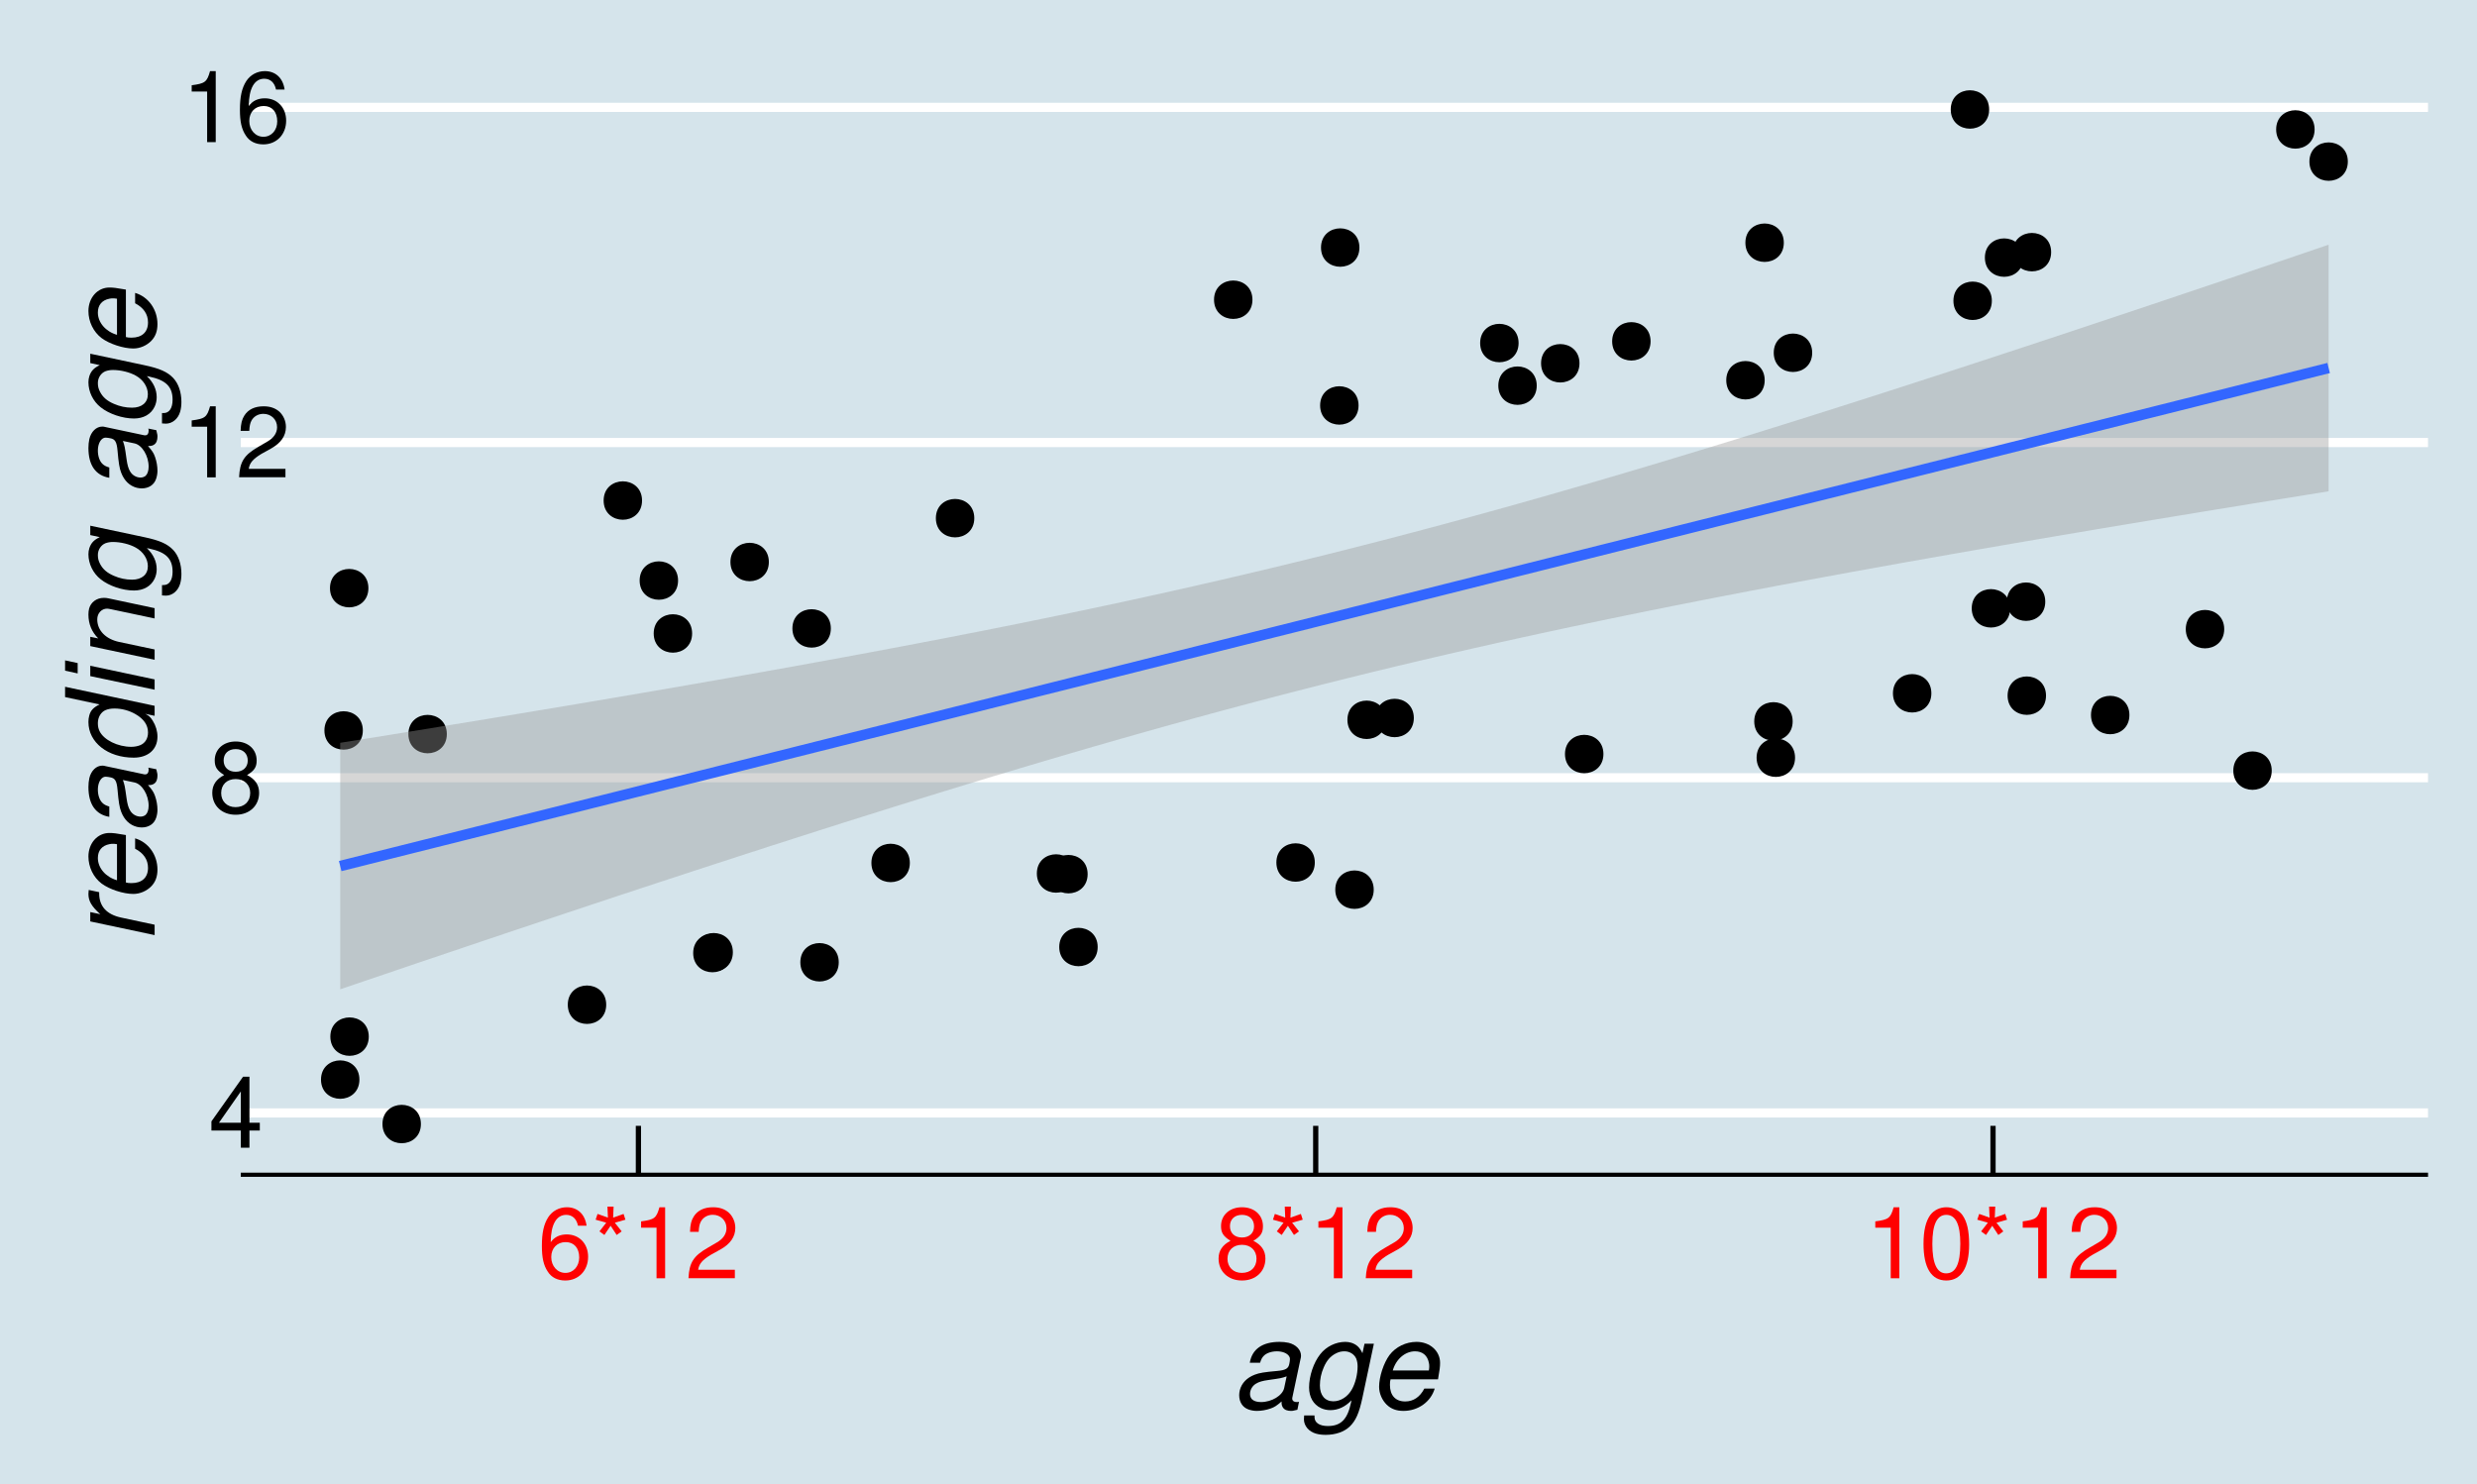 <?xml version="1.0" encoding="UTF-8"?>
<svg xmlns="http://www.w3.org/2000/svg" xmlns:xlink="http://www.w3.org/1999/xlink" width="504pt" height="302pt" viewBox="0 0 504 302" version="1.1">
<defs>
<g>
<symbol overflow="visible" id="glyph0-0">
<path style="stroke:none;" d=""/>
</symbol>
<symbol overflow="visible" id="glyph0-1">
<path style="stroke:none;" d="M 6.547 -3.5 L 6.547 0 L 8.297 0 L 8.297 -3.5 L 10.406 -3.5 L 10.406 -5.078 L 8.297 -5.078 L 8.297 -14.453 L 7 -14.453 L 0.562 -5.359 L 0.562 -3.5 Z M 6.547 -5.078 L 2.094 -5.078 L 6.547 -11.453 Z M 6.547 -5.078 "/>
</symbol>
<symbol overflow="visible" id="glyph0-2">
<path style="stroke:none;" d="M 7.812 -7.625 C 9.297 -8.516 9.766 -9.234 9.766 -10.594 C 9.766 -12.875 8.016 -14.453 5.5 -14.453 C 3 -14.453 1.234 -12.875 1.234 -10.625 C 1.234 -9.234 1.703 -8.547 3.156 -7.625 C 1.547 -6.797 0.734 -5.625 0.734 -4.016 C 0.734 -1.375 2.688 0.453 5.5 0.453 C 8.297 0.453 10.266 -1.375 10.266 -4.016 C 10.266 -5.625 9.453 -6.797 7.812 -7.625 Z M 5.5 -12.906 C 7 -12.906 7.953 -12 7.953 -10.562 C 7.953 -9.203 6.984 -8.297 5.5 -8.297 C 4 -8.297 3.047 -9.203 3.047 -10.594 C 3.047 -12 4 -12.906 5.5 -12.906 Z M 5.5 -6.812 C 7.266 -6.812 8.453 -5.656 8.453 -3.984 C 8.453 -2.234 7.281 -1.094 5.453 -1.094 C 3.734 -1.094 2.547 -2.281 2.547 -3.953 C 2.547 -5.688 3.719 -6.812 5.5 -6.812 Z M 5.5 -6.812 "/>
</symbol>
<symbol overflow="visible" id="glyph0-3">
<path style="stroke:none;" d="M 5.188 -10.297 L 5.188 0 L 6.938 0 L 6.938 -14.453 L 5.781 -14.453 C 5.156 -12.234 4.766 -11.938 2.047 -11.578 L 2.047 -10.297 Z M 5.188 -10.297 "/>
</symbol>
<symbol overflow="visible" id="glyph0-4">
<path style="stroke:none;" d="M 10.125 -1.734 L 2.656 -1.734 C 2.844 -2.938 3.484 -3.703 5.219 -4.766 L 7.219 -5.875 C 9.203 -6.984 10.219 -8.453 10.219 -10.234 C 10.219 -11.438 9.734 -12.562 8.906 -13.344 C 8.062 -14.094 7.016 -14.453 5.688 -14.453 C 3.875 -14.453 2.547 -13.812 1.766 -12.578 C 1.266 -11.812 1.047 -10.922 1 -9.453 L 2.766 -9.453 C 2.812 -10.438 2.938 -11.016 3.188 -11.5 C 3.641 -12.375 4.562 -12.922 5.625 -12.922 C 7.219 -12.922 8.422 -11.766 8.422 -10.203 C 8.422 -9.047 7.766 -8.047 6.5 -7.312 L 4.656 -6.234 C 1.703 -4.547 0.844 -3.188 0.688 -0.016 L 10.125 -0.016 Z M 10.125 -1.734 "/>
</symbol>
<symbol overflow="visible" id="glyph0-5">
<path style="stroke:none;" d="M 9.953 -10.703 C 9.625 -13.062 8.094 -14.453 5.938 -14.453 C 4.375 -14.453 2.984 -13.703 2.141 -12.406 C 1.234 -10.984 0.859 -9.219 0.859 -6.594 C 0.859 -4.156 1.203 -2.625 2.062 -1.344 C 2.812 -0.156 4.062 0.453 5.625 0.453 C 8.312 0.453 10.266 -1.562 10.266 -4.375 C 10.266 -7.047 8.453 -8.922 5.922 -8.922 C 4.516 -8.922 3.422 -8.406 2.656 -7.344 C 2.688 -10.922 3.797 -12.906 5.812 -12.906 C 7.062 -12.906 7.922 -12.094 8.203 -10.703 Z M 5.703 -7.359 C 7.406 -7.359 8.453 -6.156 8.453 -4.234 C 8.453 -2.422 7.266 -1.094 5.641 -1.094 C 4 -1.094 2.766 -2.484 2.766 -4.312 C 2.766 -6.125 3.953 -7.359 5.703 -7.359 Z M 5.703 -7.359 "/>
</symbol>
<symbol overflow="visible" id="glyph0-6">
<path style="stroke:none;" d="M 3.203 -14.578 L 3.297 -12.344 L 1.188 -13.094 L 0.797 -11.922 L 2.953 -11.312 L 1.578 -9.547 L 2.578 -8.812 L 3.844 -10.688 L 5.078 -8.812 L 6.094 -9.547 L 4.703 -11.312 L 6.859 -11.922 L 6.484 -13.094 L 4.359 -12.344 L 4.453 -14.578 Z M 3.203 -14.578 "/>
</symbol>
<symbol overflow="visible" id="glyph0-7">
<path style="stroke:none;" d="M 5.5 -14.453 C 4.188 -14.453 2.984 -13.859 2.234 -12.875 C 1.312 -11.594 0.859 -9.688 0.859 -7 C 0.859 -2.125 2.453 0.453 5.5 0.453 C 8.5 0.453 10.141 -2.125 10.141 -6.875 C 10.141 -9.688 9.703 -11.562 8.766 -12.875 C 8.016 -13.875 6.844 -14.453 5.5 -14.453 Z M 5.5 -12.906 C 7.406 -12.906 8.344 -10.953 8.344 -7.047 C 8.344 -2.922 7.422 -1 5.453 -1 C 3.594 -1 2.656 -3 2.656 -6.984 C 2.656 -10.953 3.594 -12.906 5.5 -12.906 Z M 5.5 -12.906 "/>
</symbol>
<symbol overflow="visible" id="glyph1-0">
<path style="stroke:none;" d=""/>
</symbol>
<symbol overflow="visible" id="glyph1-1">
<path style="stroke:none;" d="M 13.797 -1.281 C 13.578 -1.219 13.469 -1.219 13.375 -1.219 C 12.844 -1.219 12.531 -1.406 12.453 -1.703 C 12.422 -1.781 12.422 -1.844 12.422 -1.953 C 12.422 -2.031 12.422 -2.125 12.453 -2.203 L 14.047 -9.719 C 14.203 -10.406 14.203 -10.406 14.203 -10.656 C 14.203 -11.875 13.172 -12.922 11.672 -13.281 C 11.094 -13.406 10.469 -13.469 9.844 -13.469 C 6.344 -13.469 4.25 -12 3.781 -9.219 L 5.875 -9.219 C 6.094 -9.922 6.281 -10.281 6.625 -10.625 C 7.172 -11.203 8.219 -11.547 9.297 -11.547 C 10.422 -11.547 11.375 -11.172 11.781 -10.547 C 11.906 -10.375 11.953 -10.172 11.953 -9.953 C 11.953 -9.844 11.922 -9.672 11.906 -9.469 L 11.828 -9.031 C 11.656 -8.047 11.094 -7.703 9.297 -7.547 C 6.797 -7.328 5.703 -7.156 4.797 -6.797 C 3.172 -6.172 2.125 -5.078 1.75 -3.625 C 1.672 -3.297 1.625 -2.953 1.625 -2.625 C 1.625 -1.203 2.328 -0.125 3.547 0.297 C 4.047 0.469 4.625 0.578 5.203 0.578 C 6.125 0.578 7.125 0.406 8.047 0.078 C 8.828 -0.203 9.219 -0.453 10.25 -1.344 L 10.25 -1.078 C 10.25 -0.344 10.625 0.219 11.219 0.422 C 11.5 0.531 11.828 0.578 12.156 0.578 C 12.453 0.578 12.531 0.578 13.125 0.422 C 13.203 0.406 13.328 0.375 13.469 0.344 Z M 10.781 -4.094 C 10.453 -2.547 8.25 -1.219 6.047 -1.219 C 5.172 -1.219 4.531 -1.453 4.172 -1.844 C 3.953 -2.125 3.828 -2.469 3.828 -2.875 C 3.828 -3.703 4.297 -4.531 5.047 -4.969 C 5.656 -5.344 6.375 -5.547 7.625 -5.719 C 10.156 -6.078 10.172 -6.078 11.281 -6.453 Z M 10.781 -4.094 "/>
</symbol>
<symbol overflow="visible" id="glyph1-2">
<path style="stroke:none;" d="M 13.125 -13.094 L 12.703 -11.156 C 12.156 -12.328 11.531 -12.922 10.469 -13.281 C 10.078 -13.406 9.656 -13.469 9.219 -13.469 C 7.297 -13.469 5.344 -12.531 4.125 -10.969 C 2.781 -9.297 1.844 -6.531 1.844 -4.203 C 1.844 -2.25 2.719 -0.719 4.25 0 C 4.844 0.281 5.5 0.422 6.172 0.422 C 7.75 0.422 9.203 -0.25 10.469 -1.578 L 10.375 -1.094 C 9.656 2.297 8.328 3.656 5.656 3.656 C 3.953 3.656 2.953 2.969 2.953 1.844 L 2.953 1.5 L 0.844 1.5 C 0.828 1.953 0.797 2.203 0.797 2.281 C 0.797 3.625 1.797 4.797 3.25 5.203 C 3.844 5.375 4.531 5.453 5.219 5.453 C 7.219 5.453 8.969 4.844 10.094 3.781 C 11.344 2.578 12.031 1.047 12.703 -2.125 L 15.031 -13.094 Z M 9.078 -11.547 C 10.125 -11.547 11.078 -10.922 11.453 -10.031 C 11.625 -9.547 11.719 -9.078 11.719 -8.469 C 11.719 -6.922 11.281 -5.094 10.578 -3.844 C 9.75 -2.328 8.281 -1.375 6.781 -1.375 C 5.094 -1.375 4.047 -2.594 4.047 -4.594 C 4.047 -5.844 4.297 -7.078 4.828 -8.281 C 5.422 -9.672 6.172 -10.531 7.25 -11.094 C 7.875 -11.422 8.375 -11.547 9.078 -11.547 Z M 9.078 -11.547 "/>
</symbol>
<symbol overflow="visible" id="glyph1-3">
<path style="stroke:none;" d="M 14.078 -5.844 C 14.422 -7.797 14.5 -8.406 14.5 -9.203 C 14.5 -11.625 12.422 -13.469 9.719 -13.469 C 7.547 -13.469 5.469 -12.453 4.203 -10.781 C 3.031 -9.203 2.094 -6.375 2.094 -4.328 C 2.094 -2.969 2.703 -1.594 3.656 -0.672 C 4.531 0.172 5.625 0.578 7.047 0.578 C 10.047 0.578 12.625 -1.281 13.406 -3.969 L 11.297 -3.969 C 10.406 -2.25 9.078 -1.344 7.406 -1.344 C 5.422 -1.344 4.297 -2.578 4.297 -4.703 C 4.297 -5.25 4.328 -5.469 4.422 -5.844 Z M 4.875 -7.656 C 5.531 -9.953 7.375 -11.547 9.406 -11.547 C 10.922 -11.547 11.922 -10.719 12.219 -9.219 C 12.281 -8.969 12.297 -8.719 12.297 -8.469 C 12.297 -8.25 12.281 -8.047 12.219 -7.656 Z M 4.875 -7.656 "/>
</symbol>
<symbol overflow="visible" id="glyph2-0">
<path style="stroke:none;" d=""/>
</symbol>
<symbol overflow="visible" id="glyph2-1">
<path style="stroke:none;" d="M -13.094 -4.5 L 0 -1.719 L 0 -3.828 L -6.797 -5.281 C -9.75 -5.906 -11.281 -7.578 -11.281 -10.203 L -11.281 -10.453 L -13.406 -10.906 L -13.422 -10.75 C -13.453 -10.531 -13.469 -10.328 -13.469 -10.094 C -13.469 -8.656 -12.828 -7.547 -11.047 -5.969 L -13.094 -6.406 Z M -13.094 -4.5 "/>
</symbol>
<symbol overflow="visible" id="glyph2-2">
<path style="stroke:none;" d="M -5.844 -14.078 C -7.797 -14.422 -8.406 -14.5 -9.203 -14.5 C -11.625 -14.5 -13.469 -12.422 -13.469 -9.719 C -13.469 -7.547 -12.453 -5.469 -10.781 -4.203 C -9.203 -3.031 -6.375 -2.094 -4.328 -2.094 C -2.969 -2.094 -1.594 -2.703 -0.672 -3.656 C 0.172 -4.531 0.578 -5.625 0.578 -7.047 C 0.578 -10.047 -1.281 -12.625 -3.969 -13.406 L -3.969 -11.297 C -2.25 -10.406 -1.344 -9.078 -1.344 -7.406 C -1.344 -5.422 -2.578 -4.297 -4.703 -4.297 C -5.25 -4.297 -5.469 -4.328 -5.844 -4.422 Z M -7.656 -4.875 C -9.953 -5.531 -11.547 -7.375 -11.547 -9.406 C -11.547 -10.922 -10.719 -11.922 -9.219 -12.219 C -8.969 -12.281 -8.719 -12.297 -8.469 -12.297 C -8.25 -12.297 -8.047 -12.281 -7.656 -12.219 Z M -7.656 -4.875 "/>
</symbol>
<symbol overflow="visible" id="glyph2-3">
<path style="stroke:none;" d="M -1.281 -13.797 C -1.219 -13.578 -1.219 -13.469 -1.219 -13.375 C -1.219 -12.844 -1.406 -12.531 -1.703 -12.453 C -1.781 -12.422 -1.844 -12.422 -1.953 -12.422 C -2.031 -12.422 -2.125 -12.422 -2.203 -12.453 L -9.719 -14.047 C -10.406 -14.203 -10.406 -14.203 -10.656 -14.203 C -11.875 -14.203 -12.922 -13.172 -13.281 -11.672 C -13.406 -11.094 -13.469 -10.469 -13.469 -9.844 C -13.469 -6.344 -12 -4.25 -9.219 -3.781 L -9.219 -5.875 C -9.922 -6.094 -10.281 -6.281 -10.625 -6.625 C -11.203 -7.172 -11.547 -8.219 -11.547 -9.297 C -11.547 -10.422 -11.172 -11.375 -10.547 -11.781 C -10.375 -11.906 -10.172 -11.953 -9.953 -11.953 C -9.844 -11.953 -9.672 -11.922 -9.469 -11.906 L -9.031 -11.828 C -8.047 -11.656 -7.703 -11.094 -7.547 -9.297 C -7.328 -6.797 -7.156 -5.703 -6.797 -4.797 C -6.172 -3.172 -5.078 -2.125 -3.625 -1.75 C -3.297 -1.672 -2.953 -1.625 -2.625 -1.625 C -1.203 -1.625 -0.125 -2.328 0.297 -3.547 C 0.469 -4.047 0.578 -4.625 0.578 -5.203 C 0.578 -6.125 0.406 -7.125 0.078 -8.047 C -0.203 -8.828 -0.453 -9.219 -1.344 -10.25 L -1.078 -10.25 C -0.344 -10.25 0.219 -10.625 0.422 -11.219 C 0.531 -11.5 0.578 -11.828 0.578 -12.156 C 0.578 -12.453 0.578 -12.531 0.422 -13.125 C 0.406 -13.203 0.375 -13.328 0.344 -13.469 Z M -4.094 -10.781 C -2.547 -10.453 -1.219 -8.25 -1.219 -6.047 C -1.219 -5.172 -1.453 -4.531 -1.844 -4.172 C -2.125 -3.953 -2.469 -3.828 -2.875 -3.828 C -3.703 -3.828 -4.531 -4.297 -4.969 -5.047 C -5.344 -5.656 -5.547 -6.375 -5.719 -7.625 C -6.078 -10.156 -6.078 -10.172 -6.453 -11.281 Z M -4.094 -10.781 "/>
</symbol>
<symbol overflow="visible" id="glyph2-4">
<path style="stroke:none;" d="M -18.219 -16.25 L -18.219 -14.156 L -11.203 -12.656 C -12.453 -12.047 -13.031 -11.422 -13.297 -10.406 C -13.422 -9.969 -13.469 -9.531 -13.469 -9.078 C -13.469 -4.922 -9.531 -1.828 -4.25 -1.828 C -1.328 -1.828 0.578 -3.5 0.578 -6.094 C 0.578 -7.203 0.25 -8.328 -0.375 -9.328 C -0.828 -10.078 -1.203 -10.406 -1.906 -10.75 L 0 -10.344 L 0 -12.375 Z M -11.547 -8.875 C -11.547 -10.047 -10.922 -11.094 -10 -11.5 C -9.469 -11.719 -8.906 -11.828 -8.172 -11.828 C -6.672 -11.828 -5.172 -11.422 -3.875 -10.672 C -2.203 -9.703 -1.344 -8.469 -1.344 -6.953 C -1.344 -5.719 -1.922 -4.797 -2.906 -4.375 C -3.453 -4.156 -4.078 -4.031 -4.75 -4.031 C -7.5 -4.031 -10.328 -5.422 -11.203 -7.219 C -11.453 -7.75 -11.547 -8.203 -11.547 -8.875 Z M -11.547 -8.875 "/>
</symbol>
<symbol overflow="visible" id="glyph2-5">
<path style="stroke:none;" d="M -13.094 -6.531 L -13.094 -4.422 L 0 -1.656 L 0 -3.75 Z M -18.219 -7.625 L -18.219 -5.531 L -15.656 -4.969 L -15.656 -7.078 Z M -18.219 -7.625 "/>
</symbol>
<symbol overflow="visible" id="glyph2-6">
<path style="stroke:none;" d="M -13.094 -4.531 L 0 -1.75 L 0 -3.844 L -7.219 -5.375 C -9.969 -5.969 -11.672 -7.719 -11.672 -9.969 C -11.672 -11.219 -10.797 -12.156 -9.656 -12.156 C -9.5 -12.156 -9.156 -12.094 -8.719 -12 L 0 -10.156 L 0 -12.25 L -9.406 -14.25 C -9.719 -14.328 -10.031 -14.344 -10.344 -14.344 C -11.797 -14.344 -12.969 -13.469 -13.328 -12.172 C -13.422 -11.797 -13.469 -11.406 -13.469 -10.953 C -13.469 -9.047 -12.797 -7.406 -11.469 -6.094 L -13.094 -6.422 Z M -13.094 -4.531 "/>
</symbol>
<symbol overflow="visible" id="glyph2-7">
<path style="stroke:none;" d="M -13.094 -13.125 L -11.156 -12.703 C -12.328 -12.156 -12.922 -11.531 -13.281 -10.469 C -13.406 -10.078 -13.469 -9.656 -13.469 -9.219 C -13.469 -7.297 -12.531 -5.344 -10.969 -4.125 C -9.297 -2.781 -6.531 -1.844 -4.203 -1.844 C -2.25 -1.844 -0.719 -2.719 0 -4.25 C 0.281 -4.844 0.422 -5.5 0.422 -6.172 C 0.422 -7.75 -0.25 -9.203 -1.578 -10.469 L -1.094 -10.375 C 2.297 -9.656 3.656 -8.328 3.656 -5.656 C 3.656 -3.953 2.969 -2.953 1.844 -2.953 L 1.5 -2.953 L 1.5 -0.844 C 1.953 -0.828 2.203 -0.797 2.281 -0.797 C 3.625 -0.797 4.797 -1.797 5.203 -3.25 C 5.375 -3.844 5.453 -4.531 5.453 -5.219 C 5.453 -7.219 4.844 -8.969 3.781 -10.094 C 2.578 -11.344 1.047 -12.031 -2.125 -12.703 L -13.094 -15.031 Z M -11.547 -9.078 C -11.547 -10.125 -10.922 -11.078 -10.031 -11.453 C -9.547 -11.625 -9.078 -11.719 -8.469 -11.719 C -6.922 -11.719 -5.094 -11.281 -3.844 -10.578 C -2.328 -9.75 -1.375 -8.281 -1.375 -6.781 C -1.375 -5.094 -2.594 -4.047 -4.594 -4.047 C -5.844 -4.047 -7.078 -4.297 -8.281 -4.828 C -9.672 -5.422 -10.531 -6.172 -11.094 -7.25 C -11.422 -7.875 -11.547 -8.375 -11.547 -9.078 Z M -11.547 -9.078 "/>
</symbol>
<symbol overflow="visible" id="glyph2-8">
<path style="stroke:none;" d=""/>
</symbol>
</g>
<clipPath id="clip1">
  <path d="M 48.992 225 L 494.035 225 L 494.035 228 L 48.992 228 Z M 48.992 225 "/>
</clipPath>
<clipPath id="clip2">
  <path d="M 48.992 157 L 494.035 157 L 494.035 160 L 48.992 160 Z M 48.992 157 "/>
</clipPath>
<clipPath id="clip3">
  <path d="M 48.992 89 L 494.035 89 L 494.035 91 L 48.992 91 Z M 48.992 89 "/>
</clipPath>
<clipPath id="clip4">
  <path d="M 48.992 20 L 494.035 20 L 494.035 23 L 48.992 23 Z M 48.992 20 "/>
</clipPath>
</defs>
<g id="surface6">
<rect x="0" y="0" width="504" height="302" style="fill:rgb(100%,100%,100%);fill-opacity:1;stroke:none;"/>
<rect x="0" y="0" width="504" height="302" style="fill:rgb(83.529%,89.412%,92.157%);fill-opacity:1;stroke:none;"/>
<g clip-path="url(#clip1)" clip-rule="nonzero">
<path style="fill:none;stroke-width:1.867;stroke-linecap:butt;stroke-linejoin:round;stroke:rgb(100%,100%,100%);stroke-opacity:1;stroke-miterlimit:10;" d="M 48.992 226.48 L 494.039 226.48 "/>
</g>
<g clip-path="url(#clip2)" clip-rule="nonzero">
<path style="fill:none;stroke-width:1.867;stroke-linecap:butt;stroke-linejoin:round;stroke:rgb(100%,100%,100%);stroke-opacity:1;stroke-miterlimit:10;" d="M 48.992 158.27 L 494.039 158.27 "/>
</g>
<g clip-path="url(#clip3)" clip-rule="nonzero">
<path style="fill:none;stroke-width:1.867;stroke-linecap:butt;stroke-linejoin:round;stroke:rgb(100%,100%,100%);stroke-opacity:1;stroke-miterlimit:10;" d="M 48.992 90.059 L 494.039 90.059 "/>
</g>
<g clip-path="url(#clip4)" clip-rule="nonzero">
<path style="fill:none;stroke-width:1.867;stroke-linecap:butt;stroke-linejoin:round;stroke:rgb(100%,100%,100%);stroke-opacity:1;stroke-miterlimit:10;" d="M 48.992 21.848 L 494.039 21.848 "/>
</g>
<path style="fill-rule:nonzero;fill:rgb(0%,0%,0%);fill-opacity:1;stroke-width:0.709;stroke-linecap:round;stroke-linejoin:round;stroke:rgb(0%,0%,0%);stroke-opacity:1;stroke-miterlimit:10;" d="M 416.996 51.312 C 416.996 56.055 409.887 56.055 409.887 51.312 C 409.887 46.574 416.996 46.574 416.996 51.312 "/>
<path style="fill-rule:nonzero;fill:rgb(0%,0%,0%);fill-opacity:1;stroke-width:0.709;stroke-linecap:round;stroke-linejoin:round;stroke:rgb(0%,0%,0%);stroke-opacity:1;stroke-miterlimit:10;" d="M 404.93 61.211 C 404.93 65.953 397.82 65.953 397.82 61.211 C 397.82 56.473 404.93 56.473 404.93 61.211 "/>
<path style="fill-rule:nonzero;fill:rgb(0%,0%,0%);fill-opacity:1;stroke-width:0.709;stroke-linecap:round;stroke-linejoin:round;stroke:rgb(0%,0%,0%);stroke-opacity:1;stroke-miterlimit:10;" d="M 137.613 118.141 C 137.613 122.883 130.504 122.883 130.504 118.141 C 130.504 113.402 137.613 113.402 137.613 118.141 "/>
<path style="fill-rule:nonzero;fill:rgb(0%,0%,0%);fill-opacity:1;stroke-width:0.709;stroke-linecap:round;stroke-linejoin:round;stroke:rgb(0%,0%,0%);stroke-opacity:1;stroke-miterlimit:10;" d="M 358.711 77.379 C 358.711 82.121 351.598 82.121 351.598 77.379 C 351.598 72.641 358.711 72.641 358.711 77.379 "/>
<path style="fill-rule:nonzero;fill:rgb(0%,0%,0%);fill-opacity:1;stroke-width:0.709;stroke-linecap:round;stroke-linejoin:round;stroke:rgb(0%,0%,0%);stroke-opacity:1;stroke-miterlimit:10;" d="M 477.363 32.887 C 477.363 37.629 470.254 37.629 470.254 32.887 C 470.254 28.148 477.363 28.148 477.363 32.887 "/>
<path style="fill-rule:nonzero;fill:rgb(0%,0%,0%);fill-opacity:1;stroke-width:0.709;stroke-linecap:round;stroke-linejoin:round;stroke:rgb(0%,0%,0%);stroke-opacity:1;stroke-miterlimit:10;" d="M 335.492 69.461 C 335.492 74.203 328.383 74.203 328.383 69.461 C 328.383 64.723 335.492 64.723 335.492 69.461 "/>
<path style="fill-rule:nonzero;fill:rgb(0%,0%,0%);fill-opacity:1;stroke-width:0.709;stroke-linecap:round;stroke-linejoin:round;stroke:rgb(0%,0%,0%);stroke-opacity:1;stroke-miterlimit:10;" d="M 411.336 52.422 C 411.336 57.164 404.223 57.164 404.223 52.422 C 404.223 47.684 411.336 47.684 411.336 52.422 "/>
<path style="fill-rule:nonzero;fill:rgb(0%,0%,0%);fill-opacity:1;stroke-width:0.709;stroke-linecap:round;stroke-linejoin:round;stroke:rgb(0%,0%,0%);stroke-opacity:1;stroke-miterlimit:10;" d="M 74.605 119.691 C 74.605 124.43 67.496 124.43 67.496 119.691 C 67.496 114.949 74.605 114.949 74.605 119.691 "/>
<path style="fill-rule:nonzero;fill:rgb(0%,0%,0%);fill-opacity:1;stroke-width:0.709;stroke-linecap:round;stroke-linejoin:round;stroke:rgb(0%,0%,0%);stroke-opacity:1;stroke-miterlimit:10;" d="M 368.375 71.789 C 368.375 76.531 361.262 76.531 361.262 71.789 C 361.262 67.047 368.375 67.047 368.375 71.789 "/>
<path style="fill-rule:nonzero;fill:rgb(0%,0%,0%);fill-opacity:1;stroke-width:0.709;stroke-linecap:round;stroke-linejoin:round;stroke:rgb(0%,0%,0%);stroke-opacity:1;stroke-miterlimit:10;" d="M 254.484 60.996 C 254.484 65.734 247.375 65.734 247.375 60.996 C 247.375 56.254 254.484 56.254 254.484 60.996 "/>
<path style="fill-rule:nonzero;fill:rgb(0%,0%,0%);fill-opacity:1;stroke-width:0.709;stroke-linecap:round;stroke-linejoin:round;stroke:rgb(0%,0%,0%);stroke-opacity:1;stroke-miterlimit:10;" d="M 321.027 73.926 C 321.027 78.668 313.918 78.668 313.918 73.926 C 313.918 69.188 321.027 69.188 321.027 73.926 "/>
<path style="fill-rule:nonzero;fill:rgb(0%,0%,0%);fill-opacity:1;stroke-width:0.709;stroke-linecap:round;stroke-linejoin:round;stroke:rgb(0%,0%,0%);stroke-opacity:1;stroke-miterlimit:10;" d="M 130.285 101.859 C 130.285 106.602 123.176 106.602 123.176 101.859 C 123.176 97.121 130.285 97.121 130.285 101.859 "/>
<path style="fill-rule:nonzero;fill:rgb(0%,0%,0%);fill-opacity:1;stroke-width:0.709;stroke-linecap:round;stroke-linejoin:round;stroke:rgb(0%,0%,0%);stroke-opacity:1;stroke-miterlimit:10;" d="M 470.602 26.34 C 470.602 31.082 463.488 31.082 463.488 26.34 C 463.488 21.602 470.602 21.602 470.602 26.34 "/>
<path style="fill-rule:nonzero;fill:rgb(0%,0%,0%);fill-opacity:1;stroke-width:0.709;stroke-linecap:round;stroke-linejoin:round;stroke:rgb(0%,0%,0%);stroke-opacity:1;stroke-miterlimit:10;" d="M 276.074 82.508 C 276.074 87.25 268.961 87.25 268.961 82.508 C 268.961 77.77 276.074 77.77 276.074 82.508 "/>
<path style="fill-rule:nonzero;fill:rgb(0%,0%,0%);fill-opacity:1;stroke-width:0.709;stroke-linecap:round;stroke-linejoin:round;stroke:rgb(0%,0%,0%);stroke-opacity:1;stroke-miterlimit:10;" d="M 140.473 128.91 C 140.473 133.652 133.363 133.652 133.363 128.91 C 133.363 124.168 140.473 124.168 140.473 128.91 "/>
<path style="fill-rule:nonzero;fill:rgb(0%,0%,0%);fill-opacity:1;stroke-width:0.709;stroke-linecap:round;stroke-linejoin:round;stroke:rgb(0%,0%,0%);stroke-opacity:1;stroke-miterlimit:10;" d="M 404.383 22.277 C 404.383 27.02 397.273 27.02 397.273 22.277 C 397.273 17.539 404.383 17.539 404.383 22.277 "/>
<path style="fill-rule:nonzero;fill:rgb(0%,0%,0%);fill-opacity:1;stroke-width:0.709;stroke-linecap:round;stroke-linejoin:round;stroke:rgb(0%,0%,0%);stroke-opacity:1;stroke-miterlimit:10;" d="M 308.637 69.809 C 308.637 74.551 301.523 74.551 301.523 69.809 C 301.523 65.07 308.637 65.07 308.637 69.809 "/>
<path style="fill-rule:nonzero;fill:rgb(0%,0%,0%);fill-opacity:1;stroke-width:0.709;stroke-linecap:round;stroke-linejoin:round;stroke:rgb(0%,0%,0%);stroke-opacity:1;stroke-miterlimit:10;" d="M 197.887 105.449 C 197.887 110.188 190.777 110.188 190.777 105.449 C 190.777 100.707 197.887 100.707 197.887 105.449 "/>
<path style="fill-rule:nonzero;fill:rgb(0%,0%,0%);fill-opacity:1;stroke-width:0.709;stroke-linecap:round;stroke-linejoin:round;stroke:rgb(0%,0%,0%);stroke-opacity:1;stroke-miterlimit:10;" d="M 168.699 127.887 C 168.699 132.625 161.586 132.625 161.586 127.887 C 161.586 123.145 168.699 123.145 168.699 127.887 "/>
<path style="fill-rule:nonzero;fill:rgb(0%,0%,0%);fill-opacity:1;stroke-width:0.709;stroke-linecap:round;stroke-linejoin:round;stroke:rgb(0%,0%,0%);stroke-opacity:1;stroke-miterlimit:10;" d="M 276.25 50.379 C 276.25 55.117 269.141 55.117 269.141 50.379 C 269.141 45.637 276.25 45.637 276.25 50.379 "/>
<path style="fill-rule:nonzero;fill:rgb(0%,0%,0%);fill-opacity:1;stroke-width:0.709;stroke-linecap:round;stroke-linejoin:round;stroke:rgb(0%,0%,0%);stroke-opacity:1;stroke-miterlimit:10;" d="M 312.328 78.48 C 312.328 83.223 305.219 83.223 305.219 78.48 C 305.219 73.742 312.328 73.742 312.328 78.48 "/>
<path style="fill-rule:nonzero;fill:rgb(0%,0%,0%);fill-opacity:1;stroke-width:0.709;stroke-linecap:round;stroke-linejoin:round;stroke:rgb(0%,0%,0%);stroke-opacity:1;stroke-miterlimit:10;" d="M 73.473 148.648 C 73.473 153.391 66.363 153.391 66.363 148.648 C 66.363 143.91 73.473 143.91 73.473 148.648 "/>
<path style="fill-rule:nonzero;fill:rgb(0%,0%,0%);fill-opacity:1;stroke-width:0.709;stroke-linecap:round;stroke-linejoin:round;stroke:rgb(0%,0%,0%);stroke-opacity:1;stroke-miterlimit:10;" d="M 362.602 49.395 C 362.602 54.133 355.492 54.133 355.492 49.395 C 355.492 44.652 362.602 44.652 362.602 49.395 "/>
<path style="fill-rule:nonzero;fill:rgb(0%,0%,0%);fill-opacity:1;stroke-width:0.709;stroke-linecap:round;stroke-linejoin:round;stroke:rgb(0%,0%,0%);stroke-opacity:1;stroke-miterlimit:10;" d="M 90.562 149.387 C 90.562 154.129 83.449 154.129 83.449 149.387 C 83.449 144.648 90.562 144.648 90.562 149.387 "/>
<path style="fill-rule:nonzero;fill:rgb(0%,0%,0%);fill-opacity:1;stroke-width:0.709;stroke-linecap:round;stroke-linejoin:round;stroke:rgb(0%,0%,0%);stroke-opacity:1;stroke-miterlimit:10;" d="M 156.086 114.367 C 156.086 119.109 148.977 119.109 148.977 114.367 C 148.977 109.629 156.086 109.629 156.086 114.367 "/>
<path style="fill-rule:nonzero;fill:rgb(0%,0%,0%);fill-opacity:1;stroke-width:0.709;stroke-linecap:round;stroke-linejoin:round;stroke:rgb(0%,0%,0%);stroke-opacity:1;stroke-miterlimit:10;" d="M 364.402 146.805 C 364.402 151.543 357.293 151.543 357.293 146.805 C 357.293 142.062 364.402 142.062 364.402 146.805 "/>
<path style="fill-rule:nonzero;fill:rgb(0%,0%,0%);fill-opacity:1;stroke-width:0.709;stroke-linecap:round;stroke-linejoin:round;stroke:rgb(0%,0%,0%);stroke-opacity:1;stroke-miterlimit:10;" d="M 222.992 192.719 C 222.992 197.461 215.879 197.461 215.879 192.719 C 215.879 187.98 222.992 187.98 222.992 192.719 "/>
<path style="fill-rule:nonzero;fill:rgb(0%,0%,0%);fill-opacity:1;stroke-width:0.709;stroke-linecap:round;stroke-linejoin:round;stroke:rgb(0%,0%,0%);stroke-opacity:1;stroke-miterlimit:10;" d="M 220.949 177.891 C 220.949 182.633 213.836 182.633 213.836 177.891 C 213.836 173.152 220.949 173.152 220.949 177.891 "/>
<path style="fill-rule:nonzero;fill:rgb(0%,0%,0%);fill-opacity:1;stroke-width:0.709;stroke-linecap:round;stroke-linejoin:round;stroke:rgb(0%,0%,0%);stroke-opacity:1;stroke-miterlimit:10;" d="M 408.656 123.797 C 408.656 128.535 401.547 128.535 401.547 123.797 C 401.547 119.055 408.656 119.055 408.656 123.797 "/>
<path style="fill-rule:nonzero;fill:rgb(0%,0%,0%);fill-opacity:1;stroke-width:0.709;stroke-linecap:round;stroke-linejoin:round;stroke:rgb(0%,0%,0%);stroke-opacity:1;stroke-miterlimit:10;" d="M 85.289 228.742 C 85.289 233.484 78.176 233.484 78.176 228.742 C 78.176 224.004 85.289 224.004 85.289 228.742 "/>
<path style="fill-rule:nonzero;fill:rgb(0%,0%,0%);fill-opacity:1;stroke-width:0.709;stroke-linecap:round;stroke-linejoin:round;stroke:rgb(0%,0%,0%);stroke-opacity:1;stroke-miterlimit:10;" d="M 325.898 153.445 C 325.898 158.188 318.785 158.188 318.785 153.445 C 318.785 148.707 325.898 148.707 325.898 153.445 "/>
<path style="fill-rule:nonzero;fill:rgb(0%,0%,0%);fill-opacity:1;stroke-width:0.709;stroke-linecap:round;stroke-linejoin:round;stroke:rgb(0%,0%,0%);stroke-opacity:1;stroke-miterlimit:10;" d="M 415.801 122.445 C 415.801 127.184 408.691 127.184 408.691 122.445 C 408.691 117.703 415.801 117.703 415.801 122.445 "/>
<path style="fill-rule:nonzero;fill:rgb(0%,0%,0%);fill-opacity:1;stroke-width:0.709;stroke-linecap:round;stroke-linejoin:round;stroke:rgb(0%,0%,0%);stroke-opacity:1;stroke-miterlimit:10;" d="M 364.887 154.195 C 364.887 158.934 357.773 158.934 357.773 154.195 C 357.773 149.453 364.887 149.453 364.887 154.195 "/>
<path style="fill-rule:nonzero;fill:rgb(0%,0%,0%);fill-opacity:1;stroke-width:0.709;stroke-linecap:round;stroke-linejoin:round;stroke:rgb(0%,0%,0%);stroke-opacity:1;stroke-miterlimit:10;" d="M 392.625 141.086 C 392.625 145.828 385.516 145.828 385.516 141.086 C 385.516 136.348 392.625 136.348 392.625 141.086 "/>
<path style="fill-rule:nonzero;fill:rgb(0%,0%,0%);fill-opacity:1;stroke-width:0.709;stroke-linecap:round;stroke-linejoin:round;stroke:rgb(0%,0%,0%);stroke-opacity:1;stroke-miterlimit:10;" d="M 452.211 128.031 C 452.211 132.773 445.098 132.773 445.098 128.031 C 445.098 123.293 452.211 123.293 452.211 128.031 "/>
<path style="fill-rule:nonzero;fill:rgb(0%,0%,0%);fill-opacity:1;stroke-width:0.709;stroke-linecap:round;stroke-linejoin:round;stroke:rgb(0%,0%,0%);stroke-opacity:1;stroke-miterlimit:10;" d="M 432.922 145.512 C 432.922 150.25 425.812 150.25 425.812 145.512 C 425.812 140.77 432.922 140.77 432.922 145.512 "/>
<path style="fill-rule:nonzero;fill:rgb(0%,0%,0%);fill-opacity:1;stroke-width:0.709;stroke-linecap:round;stroke-linejoin:round;stroke:rgb(0%,0%,0%);stroke-opacity:1;stroke-miterlimit:10;" d="M 184.773 175.609 C 184.773 180.352 177.66 180.352 177.66 175.609 C 177.66 170.871 184.773 170.871 184.773 175.609 "/>
<path style="fill-rule:nonzero;fill:rgb(0%,0%,0%);fill-opacity:1;stroke-width:0.709;stroke-linecap:round;stroke-linejoin:round;stroke:rgb(0%,0%,0%);stroke-opacity:1;stroke-miterlimit:10;" d="M 415.953 141.566 C 415.953 146.309 408.844 146.309 408.844 141.566 C 408.844 136.828 415.953 136.828 415.953 141.566 "/>
<path style="fill-rule:nonzero;fill:rgb(0%,0%,0%);fill-opacity:1;stroke-width:0.709;stroke-linecap:round;stroke-linejoin:round;stroke:rgb(0%,0%,0%);stroke-opacity:1;stroke-miterlimit:10;" d="M 279.16 181.051 C 279.16 185.789 272.047 185.789 272.047 181.051 C 272.047 176.309 279.16 176.309 279.16 181.051 "/>
<path style="fill-rule:nonzero;fill:rgb(0%,0%,0%);fill-opacity:1;stroke-width:0.709;stroke-linecap:round;stroke-linejoin:round;stroke:rgb(0%,0%,0%);stroke-opacity:1;stroke-miterlimit:10;" d="M 148.762 193.781 C 148.762 198.52 141.648 198.52 141.648 193.781 C 141.648 189.039 148.762 189.039 148.762 193.781 "/>
<path style="fill-rule:nonzero;fill:rgb(0%,0%,0%);fill-opacity:1;stroke-width:0.709;stroke-linecap:round;stroke-linejoin:round;stroke:rgb(0%,0%,0%);stroke-opacity:1;stroke-miterlimit:10;" d="M 461.879 156.824 C 461.879 161.562 454.77 161.562 454.77 156.824 C 454.77 152.082 461.879 152.082 461.879 156.824 "/>
<path style="fill-rule:nonzero;fill:rgb(0%,0%,0%);fill-opacity:1;stroke-width:0.709;stroke-linecap:round;stroke-linejoin:round;stroke:rgb(0%,0%,0%);stroke-opacity:1;stroke-miterlimit:10;" d="M 74.68 210.957 C 74.68 215.695 67.57 215.695 67.57 210.957 C 67.57 206.215 74.68 206.215 74.68 210.957 "/>
<path style="fill-rule:nonzero;fill:rgb(0%,0%,0%);fill-opacity:1;stroke-width:0.709;stroke-linecap:round;stroke-linejoin:round;stroke:rgb(0%,0%,0%);stroke-opacity:1;stroke-miterlimit:10;" d="M 72.777 219.699 C 72.777 224.441 65.668 224.441 65.668 219.699 C 65.668 214.957 72.777 214.957 72.777 219.699 "/>
<path style="fill-rule:nonzero;fill:rgb(0%,0%,0%);fill-opacity:1;stroke-width:0.709;stroke-linecap:round;stroke-linejoin:round;stroke:rgb(0%,0%,0%);stroke-opacity:1;stroke-miterlimit:10;" d="M 122.992 204.461 C 122.992 209.203 115.883 209.203 115.883 204.461 C 115.883 199.719 122.992 199.719 122.992 204.461 "/>
<path style="fill-rule:nonzero;fill:rgb(0%,0%,0%);fill-opacity:1;stroke-width:0.709;stroke-linecap:round;stroke-linejoin:round;stroke:rgb(0%,0%,0%);stroke-opacity:1;stroke-miterlimit:10;" d="M 218.434 177.754 C 218.434 182.496 211.324 182.496 211.324 177.754 C 211.324 173.016 218.434 173.016 218.434 177.754 "/>
<path style="fill-rule:nonzero;fill:rgb(0%,0%,0%);fill-opacity:1;stroke-width:0.709;stroke-linecap:round;stroke-linejoin:round;stroke:rgb(0%,0%,0%);stroke-opacity:1;stroke-miterlimit:10;" d="M 170.309 195.824 C 170.309 200.566 163.199 200.566 163.199 195.824 C 163.199 191.086 170.309 191.086 170.309 195.824 "/>
<path style="fill-rule:nonzero;fill:rgb(0%,0%,0%);fill-opacity:1;stroke-width:0.709;stroke-linecap:round;stroke-linejoin:round;stroke:rgb(0%,0%,0%);stroke-opacity:1;stroke-miterlimit:10;" d="M 281.629 146.48 C 281.629 151.223 274.516 151.223 274.516 146.48 C 274.516 141.742 281.629 141.742 281.629 146.48 "/>
<path style="fill-rule:nonzero;fill:rgb(0%,0%,0%);fill-opacity:1;stroke-width:0.709;stroke-linecap:round;stroke-linejoin:round;stroke:rgb(0%,0%,0%);stroke-opacity:1;stroke-miterlimit:10;" d="M 267.172 175.52 C 267.172 180.262 260.062 180.262 260.062 175.52 C 260.062 170.781 267.172 170.781 267.172 175.52 "/>
<path style="fill-rule:nonzero;fill:rgb(0%,0%,0%);fill-opacity:1;stroke-width:0.709;stroke-linecap:round;stroke-linejoin:round;stroke:rgb(0%,0%,0%);stroke-opacity:1;stroke-miterlimit:10;" d="M 287.32 146.113 C 287.32 150.852 280.207 150.852 280.207 146.113 C 280.207 141.371 287.32 141.371 287.32 146.113 "/>
<path style="fill-rule:nonzero;fill:rgb(0%,0%,0%);fill-opacity:1;stroke-width:0.709;stroke-linecap:round;stroke-linejoin:round;stroke:rgb(0%,0%,0%);stroke-opacity:1;stroke-miterlimit:10;" d="M 148.512 193.949 C 148.512 198.691 141.398 198.691 141.398 193.949 C 141.398 189.211 148.512 189.211 148.512 193.949 "/>
<path style=" stroke:none;fill-rule:nonzero;fill:rgb(60%,60%,60%);fill-opacity:0.4;" d="M 69.223 151.164 L 79.465 149.516 L 89.707 147.852 L 99.949 146.172 L 105.07 145.324 L 110.191 144.473 L 115.312 143.617 L 120.434 142.754 L 125.555 141.887 L 130.68 141.012 L 135.801 140.133 L 140.922 139.246 L 146.043 138.352 L 151.164 137.449 L 156.285 136.539 L 161.406 135.621 L 166.527 134.691 L 171.648 133.754 L 176.77 132.805 L 181.891 131.844 L 187.012 130.871 L 192.133 129.887 L 197.254 128.891 L 202.375 127.879 L 207.5 126.852 L 212.621 125.809 L 217.742 124.75 L 222.863 123.672 L 227.984 122.578 L 233.105 121.465 L 238.227 120.332 L 243.348 119.176 L 248.469 118.004 L 253.59 116.809 L 258.711 115.594 L 263.832 114.352 L 268.953 113.094 L 274.074 111.809 L 279.195 110.504 L 284.316 109.176 L 289.441 107.824 L 294.562 106.453 L 299.684 105.062 L 304.805 103.648 L 309.926 102.215 L 315.047 100.762 L 320.168 99.289 L 325.289 97.801 L 330.41 96.293 L 335.531 94.77 L 340.652 93.23 L 345.773 91.676 L 350.895 90.109 L 356.016 88.527 L 361.137 86.934 L 366.262 85.328 L 371.383 83.711 L 376.504 82.082 L 381.625 80.445 L 386.746 78.797 L 391.867 77.141 L 396.988 75.477 L 402.109 73.805 L 407.23 72.125 L 412.352 70.441 L 422.594 67.051 L 432.836 63.637 L 437.957 61.922 L 443.078 60.199 L 448.203 58.477 L 453.324 56.75 L 463.566 53.281 L 468.688 51.543 L 473.809 49.797 L 473.809 99.98 L 468.688 100.805 L 458.445 102.461 L 448.203 104.133 L 443.078 104.977 L 437.957 105.82 L 432.836 106.672 L 427.715 107.527 L 422.594 108.391 L 417.473 109.258 L 412.352 110.133 L 407.23 111.012 L 402.109 111.898 L 396.988 112.793 L 391.867 113.695 L 386.746 114.605 L 381.625 115.523 L 376.504 116.449 L 371.383 117.391 L 366.262 118.336 L 361.137 119.297 L 356.016 120.27 L 350.895 121.254 L 345.773 122.25 L 340.652 123.262 L 335.531 124.289 L 330.41 125.332 L 325.289 126.391 L 320.168 127.469 L 315.047 128.562 L 309.926 129.676 L 304.805 130.809 L 299.684 131.961 L 294.562 133.133 L 289.441 134.328 L 284.316 135.543 L 279.195 136.781 L 274.074 138.043 L 268.953 139.324 L 263.832 140.629 L 258.711 141.957 L 253.59 143.305 L 248.469 144.676 L 243.348 146.07 L 238.227 147.48 L 233.105 148.914 L 227.984 150.367 L 222.863 151.84 L 217.742 153.328 L 212.621 154.836 L 207.5 156.359 L 202.375 157.898 L 197.254 159.449 L 192.133 161.02 L 187.012 162.598 L 181.891 164.191 L 176.77 165.801 L 171.648 167.414 L 166.527 169.043 L 161.406 170.68 L 156.285 172.328 L 151.164 173.984 L 146.043 175.648 L 140.922 177.32 L 135.801 178.996 L 130.68 180.684 L 125.555 182.375 L 120.434 184.074 L 115.312 185.777 L 110.191 187.488 L 105.07 189.203 L 99.949 190.922 L 94.828 192.645 L 84.586 196.105 L 74.344 199.582 L 69.223 201.324 Z M 69.223 151.164 "/>
<path style="fill:none;stroke-width:2.134;stroke-linecap:butt;stroke-linejoin:round;stroke:rgb(20%,40%,100%);stroke-opacity:1;stroke-miterlimit:10;" d="M 69.223 176.246 L 74.344 174.961 L 79.465 173.68 L 84.586 172.395 L 89.707 171.113 L 94.828 169.828 L 99.949 168.547 L 105.07 167.262 L 115.312 164.699 L 120.434 163.414 L 125.555 162.133 L 130.68 160.848 L 135.801 159.566 L 140.922 158.281 L 146.043 157 L 151.164 155.715 L 161.406 153.152 L 166.527 151.867 L 171.648 150.586 L 176.77 149.301 L 181.891 148.02 L 187.012 146.734 L 197.254 144.172 L 202.375 142.887 L 207.5 141.605 L 212.621 140.32 L 217.742 139.039 L 222.863 137.754 L 227.984 136.473 L 233.105 135.188 L 243.348 132.625 L 248.469 131.34 L 253.59 130.059 L 258.711 128.773 L 263.832 127.492 L 268.953 126.207 L 279.195 123.645 L 284.316 122.359 L 289.441 121.078 L 294.562 119.793 L 299.684 118.512 L 304.805 117.227 L 309.926 115.945 L 315.047 114.66 L 325.289 112.098 L 330.41 110.812 L 335.531 109.531 L 340.652 108.246 L 345.773 106.965 L 350.895 105.68 L 361.137 103.117 L 366.262 101.832 L 371.383 100.551 L 376.504 99.266 L 381.625 97.984 L 386.746 96.699 L 391.867 95.418 L 396.988 94.133 L 407.23 91.57 L 412.352 90.285 L 417.473 89.004 L 422.594 87.719 L 427.715 86.438 L 432.836 85.152 L 437.957 83.871 L 443.078 82.586 L 448.203 81.305 L 453.324 80.023 L 458.445 78.738 L 463.566 77.457 L 468.688 76.172 L 473.809 74.891 "/>
<g style="fill:rgb(0%,0%,0%);fill-opacity:1;">
  <use xlink:href="#glyph0-1" x="42.457" y="233.561"/>
</g>
<g style="fill:rgb(0%,0%,0%);fill-opacity:1;">
  <use xlink:href="#glyph0-2" x="42.457" y="165.35"/>
</g>
<g style="fill:rgb(0%,0%,0%);fill-opacity:1;">
  <use xlink:href="#glyph0-3" x="36.957" y="97.139"/>
  <use xlink:href="#glyph0-4" x="47.957" y="97.139"/>
</g>
<g style="fill:rgb(0%,0%,0%);fill-opacity:1;">
  <use xlink:href="#glyph0-3" x="36.957" y="28.928"/>
  <use xlink:href="#glyph0-5" x="47.957" y="28.928"/>
</g>
<path style="fill:none;stroke-width:0.854;stroke-linecap:butt;stroke-linejoin:round;stroke:rgb(0%,0%,0%);stroke-opacity:1;stroke-miterlimit:10;" d="M 48.992 239.066 L 494.039 239.066 "/>
<path style="fill:none;stroke-width:1.067;stroke-linecap:butt;stroke-linejoin:round;stroke:rgb(0%,0%,0%);stroke-opacity:1;stroke-miterlimit:10;" d="M 129.898 229.105 L 129.898 239.066 "/>
<path style="fill:none;stroke-width:1.067;stroke-linecap:butt;stroke-linejoin:round;stroke:rgb(0%,0%,0%);stroke-opacity:1;stroke-miterlimit:10;" d="M 267.711 229.105 L 267.711 239.066 "/>
<path style="fill:none;stroke-width:1.067;stroke-linecap:butt;stroke-linejoin:round;stroke:rgb(0%,0%,0%);stroke-opacity:1;stroke-miterlimit:10;" d="M 405.523 229.105 L 405.523 239.066 "/>
<g style="fill:rgb(100%,0%,0%);fill-opacity:1;">
  <use xlink:href="#glyph0-5" x="109.398" y="260.131"/>
  <use xlink:href="#glyph0-6" x="120.398" y="260.131"/>
  <use xlink:href="#glyph0-3" x="128.398" y="260.131"/>
  <use xlink:href="#glyph0-4" x="139.398" y="260.131"/>
</g>
<g style="fill:rgb(100%,0%,0%);fill-opacity:1;">
  <use xlink:href="#glyph0-2" x="247.211" y="260.131"/>
  <use xlink:href="#glyph0-6" x="258.211" y="260.131"/>
  <use xlink:href="#glyph0-3" x="266.211" y="260.131"/>
  <use xlink:href="#glyph0-4" x="277.211" y="260.131"/>
</g>
<g style="fill:rgb(100%,0%,0%);fill-opacity:1;">
  <use xlink:href="#glyph0-3" x="379.523" y="260.131"/>
  <use xlink:href="#glyph0-7" x="390.523" y="260.131"/>
  <use xlink:href="#glyph0-6" x="401.523" y="260.131"/>
  <use xlink:href="#glyph0-3" x="409.523" y="260.131"/>
  <use xlink:href="#glyph0-4" x="420.523" y="260.131"/>
</g>
<g style="fill:rgb(0%,0%,0%);fill-opacity:1;">
  <use xlink:href="#glyph1-1" x="250.516" y="286.543"/>
  <use xlink:href="#glyph1-2" x="264.516" y="286.543"/>
  <use xlink:href="#glyph1-3" x="278.516" y="286.543"/>
</g>
<g style="fill:rgb(0%,0%,0%);fill-opacity:1;">
  <use xlink:href="#glyph2-1" x="31.461" y="192.012"/>
  <use xlink:href="#glyph2-2" x="31.461" y="184.012"/>
  <use xlink:href="#glyph2-3" x="31.461" y="170.012"/>
  <use xlink:href="#glyph2-4" x="31.461" y="156.012"/>
  <use xlink:href="#glyph2-5" x="31.461" y="142.012"/>
  <use xlink:href="#glyph2-6" x="31.461" y="136.012"/>
  <use xlink:href="#glyph2-7" x="31.461" y="122.012"/>
  <use xlink:href="#glyph2-8" x="31.461" y="108.012"/>
  <use xlink:href="#glyph2-3" x="31.461" y="101.012"/>
  <use xlink:href="#glyph2-7" x="31.461" y="87.012"/>
  <use xlink:href="#glyph2-2" x="31.461" y="73.012"/>
</g>
</g>
</svg>

